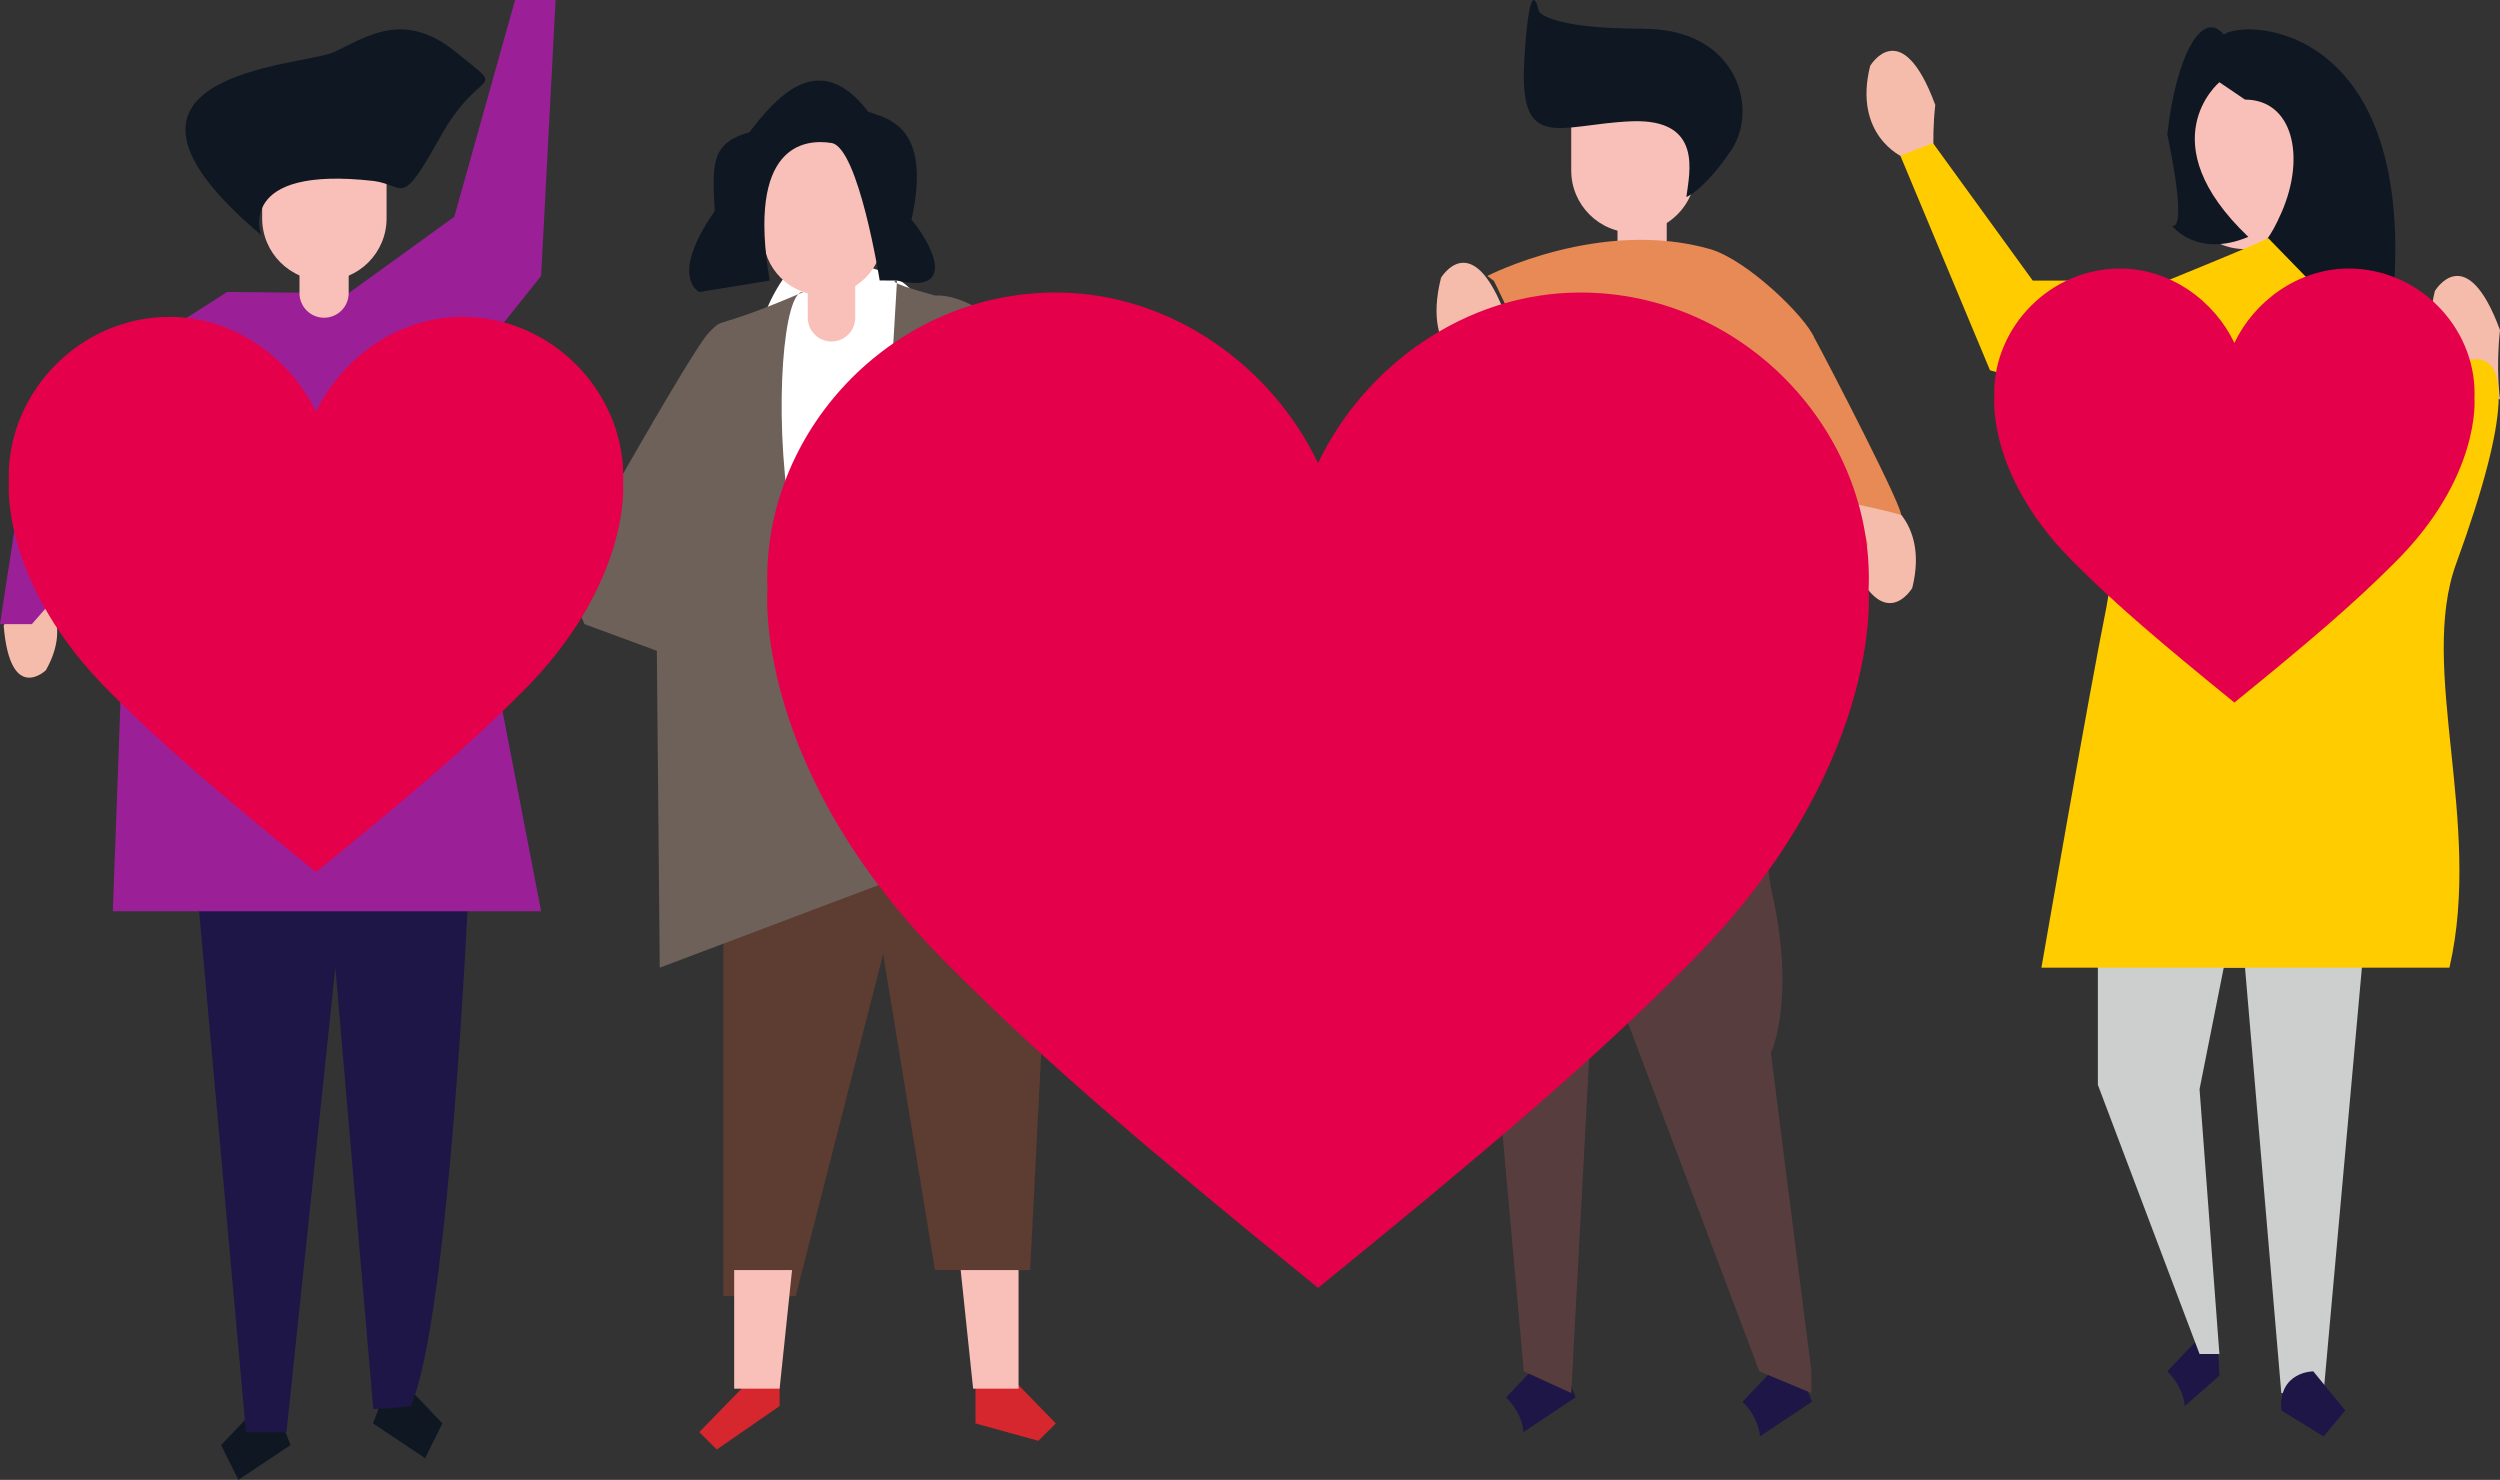 <?xml version="1.0" encoding="UTF-8"?>
<svg id="Layer_2" xmlns="http://www.w3.org/2000/svg" viewBox="0 0 2502.4 1481.27">
  <rect x="0" y="0" width="2502.4" height="1481.27" fill="#333333" stroke="none"/>
  <defs>
    <style>
      .cls-1 {
        fill: #1e1647;
      }

      .cls-2 {
        fill: #5d3c31;
      }

      .cls-3 {
        fill: #fc0;
      }

      .cls-4 {
        fill: #f6bcab;
      }

      .cls-5 {
        fill: #fff;
      }

      .cls-6 {
        fill: #cccfce;
      }

      .cls-7 {
        fill: #573d3e;
      }

      .cls-8 {
        fill: #e78a56;
      }

      .cls-9 {
        fill: #6d615a;
      }

      .cls-10 {
        fill: #e5004b;
      }

      .cls-11 {
        fill: #0f1822;
      }

      .cls-12 {
        fill: #f9c0b9;
      }

      .cls-13 {
        fill: #d6272e;
      }

      .cls-14 {
        fill: #9b2098;
      }
    </style>
  </defs>
  <g id="Layer_1-2" data-name="Layer_1">
    <path class="cls-4" d="M40.27,592.99s34.12,27.65,5.63,77.91c0,0-35.65,34.24-42.2-44.43,11.81-29.44,14.99-54.01,14.99-54.01l21.58,20.53Z"/>
    <path class="cls-11" d="M221.27,1446.51l17.38,34.76,52.13-34.76-19.98-52.13-49.53,52.13Z"/>
    <path class="cls-11" d="M442.85,1424.79l-17.38,34.76-52.14-34.76,19.98-52.13,49.53,52.13Z"/>
    <path class="cls-1" d="M469.21,886.06s-19.43,437.35-58.23,521.35c-24.32,2.9-37.35,2.9-37.35,2.9l-37.95-441.7-48.94,464.87h-40.55l-49.24-547.42h272.26Z"/>
    <polyline class="cls-14" points="112.96 912.13 541.63 912.13 442.85 399.89 541.63 276.2 556.11 0 515.56 0 454.73 217 349.02 293.41 227.36 292.3 31.86 416.85 0 624.74 31.9 624.74 127.44 515.37"/>
    <polyline class="cls-2" points="796.5 1297.35 724.1 1297.35 724.1 912.13 724.1 818.07 1013.73 790.48 1057.18 761.52 1031.11 1271.28 935.87 1271.28 883.97 954.98 883.97 954.98"/>
    <path class="cls-5" d="M763.85,318.03s20.95-56.89,44.7-56.89,88.99.29,112.33,40.34c23.34,40.06,107,396.31,0,396.31s-193.89,49.24-196.78-43.45"/>
    <path class="cls-9" d="M660.38,968.61l295.43-111.51,133.23,55.75-31.86-535.15s-68.84-84.23-121.31-81.92c-55.37-15.07-37.99-14.93-37.99-14.93l-13.91,234.5s-76.49,105.33-93.26,0c-16.77-105.33-6.1-226.36,13.55-223.06-94.65,40.55-77.27,23.17-94.65,40.55-17.38,17.38-144.82,245.2-144.82,245.2l20.27,46.68,72.41,26.72"/>
    <path class="cls-1" d="M1744.17,1403.07c17.38,17.38,17.38,34.76,17.38,34.76l52.13-34.76-19.98-52.13-49.53,52.13Z"/>
    <path class="cls-13" d="M699.96,1433.48c17.38,17.38,17.55,17.38,17.55,17.38l62.85-43.45v-56.48l-80.4,82.55Z"/>
    <path class="cls-13" d="M1056.83,1424.79c-17.38,17.38-17.55,17.38-17.55,17.38l-62.85-17.38v-82.55l80.4,82.55Z"/>
    <path class="cls-1" d="M1507.56,1398.72c17.38,17.38,17.38,34.76,17.38,34.76l52.13-34.76-19.98-52.13-49.53,52.13Z"/>
    <path class="cls-7" d="M1813.14,1372.66l-40.55-318.6s26.07-55.03,0-165.09c-11.59-89.79-28.41-98.48-28.41-98.48h-271.03l52.08,582.17,47.51,21.72,20.28-377.98,26.07-20.27,141.92,376.53,52.13,21.72v-21.72Z"/>
    <path class="cls-4" d="M1881.5,497.36s49.95,21.72,32.57,91.24c0,0-31.25,52.74-65.17-39.1,4.34-39.1,0-69.51,0-69.51l32.6,17.38Z"/>
    <path class="cls-12" d="M2184.89,119.08c0-34.39,27.88-62.27,62.27-62.27h0c34.39,0,62.27,27.88,62.27,62.27v67.99c0,34.39-27.88,62.27-62.27,62.27h0c-34.39,0-62.27-27.88-62.27-62.27v-67.99Z"/>
    <path class="cls-12" d="M1572.74,102.67c0-34.39,27.88-62.27,62.27-62.27h0c34.39,0,62.28,27.88,62.28,62.27v67.99c0,34.39-27.88,62.27-62.28,62.27h0c-34.39,0-62.27-27.88-62.27-62.27v-67.99Z"/>
    <path class="cls-12" d="M262.41,150.61c0-34.39,27.88-62.27,62.27-62.27h0c34.39,0,62.27,27.88,62.27,62.27v67.99c0,34.39-27.88,62.27-62.27,62.27h0c-34.39,0-62.27-27.88-62.27-62.27v-67.99Z"/>
    <path class="cls-1" d="M2169.39,1372.66c17.38,17.38,17.38,34.76,17.38,34.76l34.76-30.41-2.6-56.48-49.53,52.13Z"/>
    <polygon class="cls-6" points="2283.5 1394.38 2247.17 968.61 2225.87 968.61 2201.66 1090.26 2221.53 1355.28 2201.66 1355.28 2099.88 1085.91 2099.88 933.85 2369.24 912.13 2325.8 1394.38 2283.5 1394.38"/>
    <path class="cls-4" d="M1904.53,157.17s-49.95-21.72-32.57-91.24c0,0,31.25-52.74,65.17,39.1-4.34,39.1,0,69.51,0,69.51l-32.6-17.38Z"/>
    <path class="cls-4" d="M1474.96,369.33c3.01,1.31-52.95-9.7-32.57-91.24,0,0,31.25-52.74,65.17,39.1-4.34,39.1,0,69.51,0,69.51l-32.6-17.38Z"/>
    <path class="cls-11" d="M2390.96,338.04c43.45-310.68-139.03-320.9-165.09-303.52-21.72-26.07-47.79,21.72-56.48,99.93,21.72,104.27,4.34,91.24,4.34,91.24,0,0,25.05,33.14,76.76,11.41-100.35-95.58-28.97-154.78-28.97-154.78l25.64,17.38c47.36,0,61.25,56.48,36.55,112.96-24.71,56.48-23.09,4.34,0,68.21,23.08,63.87,2.98,53.44.1,107.9-2.89,123.97,59.36,71.53,59.36,71.53l47.79-122.25Z"/>
    <path class="cls-4" d="M2469.8,382.51s-49.95-21.72-32.57-91.24c0,0,31.25-52.74,65.17,39.1-4.34,39.1,0,69.51,0,69.51l-32.6-17.38Z"/>
    <path class="cls-3" d="M1902.18,155.86l32.6-12.72,99.92,137.72h134.68c114.11-46.49,100.72-42.8,100.72-42.8l149.36,153.51s153.97-142.24,39.07,172.61c-38.18,104.63,26.84,258.86-6.75,404.42h-408.39s47.79-275.57,65.17-361.53c17.38-94.65,0-203.27,0-203.27l-116.64-33.17-89.74-214.79Z"/>
    <path class="cls-1" d="M2283.5,1411.76l42.29,26.07,21.72-26.07-32.01-39.1s-35.2,0-32.01,39.1Z"/>
    <path class="cls-11" d="M1687.98,197.2c2.9-23.65,17.38-78.68-55.03-75.78-72.41,2.9-112.96,32.72-107.16-61.84,5.79-94.56,14.48-48.22,14.48-48.22,0,0,8.69,17.38,104.27,17.38s115.87,81.1,88.35,121.65c-27.52,40.55-44.9,46.82-44.9,46.82Z"/>
    <path class="cls-12" d="M1668.32,256.24c0,13.6-11.02,24.62-24.62,24.62h0c-13.59,0-24.62-11.02-24.62-24.62v-34.42c0-13.6,11.02-24.62,24.62-24.62h0c13.6,0,24.62,11.02,24.62,24.62v34.42Z"/>
    <path class="cls-12" d="M349.02,293.41c0,13.6-11.02,24.62-24.62,24.62h0c-13.6,0-24.62-11.02-24.62-24.62v-34.42c0-13.6,11.02-24.62,24.62-24.62h0c13.6,0,24.62,11.02,24.62,24.62v34.42Z"/>
    <path class="cls-11" d="M261.38,235.24s-26.07-69.99,112.96-54.06c31.86,4.34,26.07,28.22,66.62-44.54,40.55-72.76,68.84-40.9,15.59-84.35-53.25-43.45-90.89-14.29-122.76,0-31.86,14.29-265.76,19.82-72.41,182.95Z"/>
    <path class="cls-12" d="M763.85,169.97c0-33.17,26.89-60.06,60.06-60.06h0c33.17,0,60.06,26.89,60.06,60.06v65.57c0,33.17-26.89,60.06-60.06,60.06h0c-33.17,0-60.06-26.89-60.06-60.06v-65.57Z"/>
    <path class="cls-12" d="M856.03,318.09c0,13.12-10.63,23.75-23.75,23.75h0c-13.11,0-23.74-10.63-23.74-23.75v-33.2c0-13.11,10.63-23.74,23.74-23.74h0c13.12,0,23.75,10.63,23.75,23.74v33.2Z"/>
    <path class="cls-11" d="M770.44,280.86l-70.47,11.44s-30.9-14.48,15.44-81.1c-2.9-49.24-2.9-67.99,34.76-78.89,26.07-34.07,69.52-85.35,118.75-20.61,17.38,6.81,64.79,12.43,43.45,108.19,17.38,20.27,49.24,75.6-14.48,60.97l-17.38-.14s-21.11-133.24-48.21-137.58c-27.1-4.34-85.02,1.74-61.85,137.72Z"/>
    <polygon class="cls-12" points="1019.53 1390.03 1019.53 1271.28 961.6 1271.28 974.06 1390.03 1019.53 1390.03"/>
    <polygon class="cls-12" points="734.89 1390.03 734.89 1271.28 792.82 1271.28 780.36 1390.03 734.89 1390.03"/>
    <path class="cls-8" d="M1495.35,281.21s76.97,151.47,12.21,96.5c-52.08-44.21-52.08,3.7-52.08-44.21l-12.41,56.46,45,30v66l-14.93,305h270.93l.1-275.59s-26.27-192.71,68.96-44.06c95.23,148.65,40.55,32.43,40.55,32.43,0,0,40.55,8.69,48.5,11.59,7.95,2.9-74.56-156.4-86.15-177.28-8.69-20.88-66.62-77.6-104.27-88.71-110.06-31.38-223.02,26.87-223.02,26.87"/>
    <path class="cls-10" d="M1870.4,590.34h-.04c.16-3.78.3-7.57.3-11.39,0-153.28-129.28-286.14-288.75-286.14-116.6,0-216.98,75.07-262.57,170.69h-.06c-45.59-95.63-145.97-170.69-262.57-170.69-159.48,0-288.75,132.86-288.75,286.14,0,3.82.14,7.61.3,11.39h-.04s-16.3,182.09,186.33,380.89c92.13,92.31,195.17,180.04,364.76,317.89,169.59-137.85,272.63-225.57,364.76-317.89,202.64-198.8,186.33-380.89,186.33-380.89Z"/>
    <path class="cls-10" d="M623.68,483.12h-.02c.09-2.11.17-4.22.17-6.35,0-85.5-72.11-159.61-161.06-159.61-65.04,0-121.03,41.87-146.46,95.21h-.03c-25.43-53.34-81.42-95.21-146.46-95.21-88.95,0-161.06,74.11-161.06,159.61,0,2.13.08,4.24.17,6.35h-.02S-.2,584.69,112.83,695.58c51.39,51.49,108.86,100.42,203.46,177.31,94.59-76.89,152.07-125.82,203.46-177.31,113.03-110.89,103.94-212.45,103.94-212.45Z"/>
    <path class="cls-10" d="M2476.82,398.53h-.02c.07-1.65.13-3.3.13-4.97,0-66.83-56.37-124.77-125.9-124.77-50.84,0-94.61,32.73-114.49,74.43h-.03c-19.88-41.7-63.65-74.43-114.49-74.43-69.54,0-125.9,57.93-125.9,124.77,0,1.67.06,3.32.13,4.97h-.02s-7.11,79.39,81.25,166.08c40.17,40.25,85.1,78.5,159.04,138.61,73.95-60.1,118.87-98.36,159.04-138.61,88.35-86.68,81.25-166.08,81.25-166.08Z"/>
  </g>
</svg>